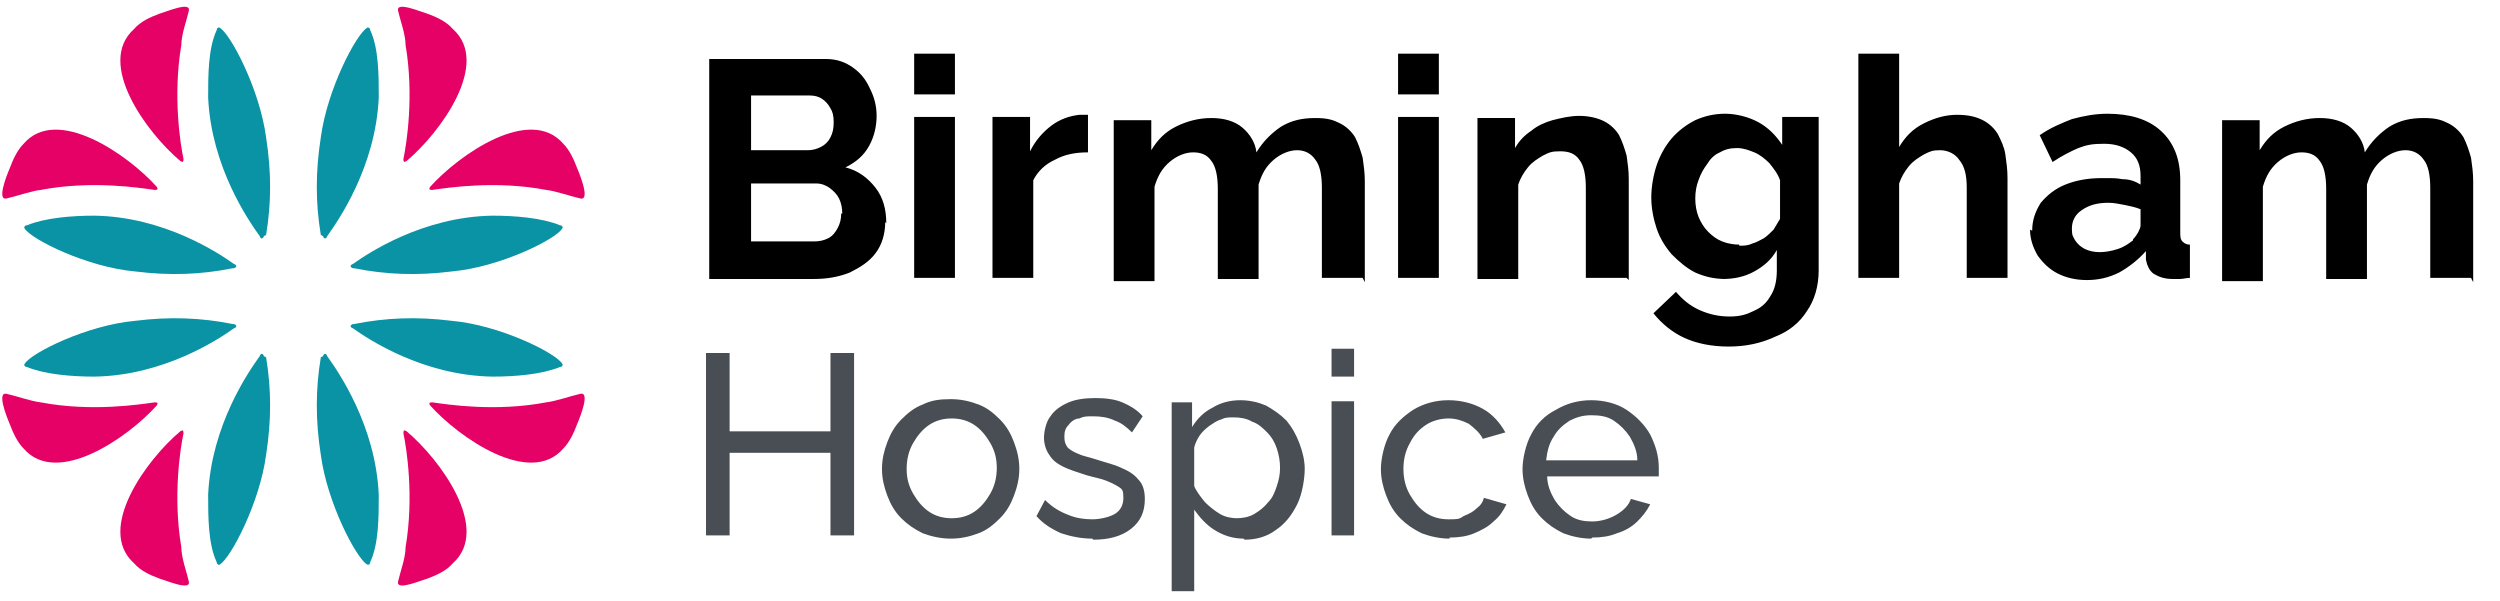 <?xml version="1.0" encoding="UTF-8"?>
<svg xmlns="http://www.w3.org/2000/svg" id="Layer_1" version="1.1" viewBox="0 0 233 56">
  <path d="M82.5,20.7c0,1.1-.3,2.1-.9,2.9-.6.8-1.4,1.3-2.4,1.8-1,.4-2.1.6-3.3.6h-9.8V5.5h10.9c1,0,1.8.3,2.5.8.7.5,1.2,1.1,1.6,2,.4.8.6,1.6.6,2.5s-.2,1.9-.7,2.8c-.5.9-1.2,1.5-2.2,2,1.2.3,2.1,1,2.8,1.9.7.9,1,2,1,3.3ZM78.5,19.9c0-.5-.1-1-.3-1.4-.2-.4-.5-.7-.9-1-.3-.2-.7-.4-1.2-.4h-6.1v5.4h5.9c.5,0,.9-.1,1.3-.3.4-.2.7-.6.9-1,.2-.4.3-.8.3-1.3ZM70,8.9v5.1h5.3c.4,0,.8-.1,1.2-.3.4-.2.7-.5.9-.9.2-.4.3-.8.3-1.4s-.1-1-.3-1.3c-.2-.4-.5-.7-.8-.9-.3-.2-.7-.3-1.1-.3h-5.5ZM85.2,25.9v-15h3.8v15h-3.8ZM85.2,8.8v-3.8h3.8v3.8h-3.8ZM101.4,14.2c-1.2,0-2.2.2-3.1.7-.9.4-1.6,1.1-2,1.9v9.1h-3.8v-15h3.5v3.2c.5-1,1.2-1.8,2-2.4.8-.6,1.7-.9,2.6-1h.5c.1,0,.2,0,.3,0v3.5ZM127,25.9h-3.8v-8.4c0-1.2-.2-2.1-.6-2.6-.4-.6-1-.9-1.7-.9s-1.5.3-2.2.9c-.7.6-1.1,1.3-1.4,2.3v8.8h-3.8v-8.4c0-1.2-.2-2.1-.6-2.6-.4-.6-1-.8-1.7-.8s-1.5.3-2.2.9c-.7.6-1.1,1.3-1.4,2.3v8.8h-3.8v-15h3.5v2.8c.6-1,1.3-1.7,2.3-2.2,1-.5,2.1-.8,3.3-.8s2.2.3,2.9.9c.7.6,1.2,1.4,1.3,2.3.6-1,1.4-1.8,2.3-2.4,1-.6,2-.8,3.2-.8s1.7.2,2.3.5c.6.3,1.1.8,1.4,1.3.3.6.5,1.2.7,1.9.1.7.2,1.4.2,2.2v9.4ZM130.3,25.9v-15h3.8v15h-3.8ZM130.3,8.8v-3.8h3.8v3.8h-3.8ZM151.6,25.9h-3.8v-8.4c0-1.2-.2-2.1-.6-2.6-.4-.6-1-.8-1.8-.8s-1,.1-1.6.4c-.5.3-1,.6-1.4,1.1-.4.5-.7,1-.9,1.6v8.8h-3.8v-15h3.5v2.8c.4-.7.9-1.2,1.5-1.6.6-.5,1.3-.8,2-1,.8-.2,1.6-.4,2.5-.4s1.7.2,2.3.5c.6.3,1.1.8,1.4,1.3.3.6.5,1.2.7,1.9.1.7.2,1.4.2,2.2v9.4ZM160.8,26c-1,0-1.9-.2-2.8-.6-.8-.4-1.5-1-2.2-1.7-.6-.7-1.1-1.5-1.4-2.4-.3-.9-.5-1.9-.5-2.9s.2-2.1.5-3c.3-.9.8-1.8,1.4-2.5.6-.7,1.4-1.3,2.2-1.7.9-.4,1.8-.6,2.8-.6s2.2.3,3.1.8c.9.5,1.6,1.2,2.2,2.1v-2.6h3.4v14.3c0,1.5-.4,2.8-1.1,3.8-.7,1.1-1.7,1.9-3,2.4-1.3.6-2.7.9-4.3.9s-3-.3-4.1-.8c-1.1-.5-2.1-1.3-2.9-2.3l2.1-2c.6.7,1.3,1.3,2.2,1.7.9.4,1.8.6,2.8.6s1.6-.2,2.2-.5c.7-.3,1.2-.7,1.6-1.4.4-.6.6-1.4.6-2.4v-1.9c-.5.9-1.2,1.5-2.1,2-.9.5-1.9.7-2.9.7ZM162.1,22.9c.4,0,.8,0,1.2-.2.4-.1.7-.3,1.1-.5.3-.2.6-.5.9-.8.2-.3.4-.7.6-1v-3.6c-.2-.6-.6-1.1-1-1.6-.4-.4-.9-.8-1.4-1-.5-.2-1-.4-1.6-.4s-1.1.1-1.6.4c-.5.2-.9.6-1.2,1.1-.3.4-.6.9-.8,1.5-.2.5-.3,1.1-.3,1.7s.1,1.2.3,1.7c.2.5.5,1,.9,1.4.4.4.8.7,1.3.9.5.2,1.1.3,1.6.3ZM187.1,25.9h-3.8v-8.4c0-1.2-.2-2-.7-2.6-.4-.6-1.1-.9-1.8-.9s-.9.1-1.5.4c-.5.3-1,.6-1.4,1.1-.4.5-.7,1-.9,1.6v8.8h-3.8V5h3.8v8.7c.6-1,1.3-1.7,2.3-2.2,1-.5,2-.8,3.1-.8s1.8.2,2.4.5c.6.3,1.1.8,1.4,1.3.3.6.6,1.2.7,1.9.1.7.2,1.4.2,2.2v9.4ZM189.4,21.5c0-1,.3-1.8.8-2.6.6-.7,1.3-1.3,2.3-1.7,1-.4,2.1-.6,3.4-.6s1.3,0,1.9.1c.7,0,1.2.2,1.7.5v-.8c0-1-.3-1.7-.9-2.2-.6-.5-1.4-.8-2.5-.8s-1.6.1-2.4.4c-.7.3-1.5.7-2.4,1.3l-1.2-2.5c1-.7,2-1.1,3-1.5,1.1-.3,2.2-.5,3.3-.5,2.1,0,3.8.5,5,1.6,1.2,1.1,1.8,2.6,1.8,4.6v4.8c0,.4,0,.7.2.9.2.2.4.3.7.3v3.1c-.3,0-.7.1-.9.1-.3,0-.5,0-.7,0-.8,0-1.3-.2-1.8-.5-.4-.3-.6-.8-.7-1.3v-.8c-.7.8-1.6,1.5-2.5,2-1,.5-2,.7-3,.7s-1.9-.2-2.7-.6c-.8-.4-1.4-1-1.9-1.7-.4-.7-.7-1.5-.7-2.4ZM198.8,22.3c.2-.2.4-.5.5-.7.1-.2.2-.4.2-.6v-1.5c-.5-.2-1-.3-1.5-.4-.5-.1-1-.2-1.5-.2-1,0-1.8.2-2.5.7-.6.4-.9,1-.9,1.7s.1.7.3,1.1c.2.3.5.6.9.8.4.2.9.3,1.4.3s1.1-.1,1.7-.3c.6-.2,1-.5,1.4-.8ZM230.3,25.9h-3.8v-8.4c0-1.2-.2-2.1-.6-2.6-.4-.6-1-.9-1.7-.9s-1.5.3-2.2.9c-.7.6-1.1,1.3-1.4,2.3v8.8h-3.8v-8.4c0-1.2-.2-2.1-.6-2.6-.4-.6-1-.8-1.7-.8s-1.5.3-2.2.9c-.7.6-1.1,1.3-1.4,2.3v8.8h-3.8v-15h3.5v2.8c.6-1,1.3-1.7,2.3-2.2,1-.5,2.1-.8,3.3-.8s2.2.3,2.9.9c.7.6,1.2,1.4,1.3,2.3.6-1,1.4-1.8,2.3-2.4,1-.6,2-.8,3.2-.8s1.7.2,2.3.5c.6.3,1.1.8,1.4,1.3.3.6.5,1.2.7,1.9.1.7.2,1.4.2,2.2v9.4Z"></path>
  <path d="M79.6,32.9v17h-2.2v-7.7h-9.4v7.7h-2.2v-17h2.2v7.3h9.4v-7.3h2.2ZM88.6,50.2c-.9,0-1.8-.2-2.6-.5-.8-.4-1.4-.8-2-1.4-.6-.6-1-1.3-1.3-2.1-.3-.8-.5-1.6-.5-2.5s.2-1.7.5-2.5c.3-.8.7-1.5,1.3-2.1.6-.6,1.2-1.1,2-1.4.8-.4,1.6-.5,2.6-.5s1.8.2,2.6.5c.8.3,1.4.8,2,1.4.6.6,1,1.3,1.3,2.1.3.8.5,1.6.5,2.5s-.2,1.7-.5,2.5c-.3.8-.7,1.5-1.3,2.1-.6.6-1.2,1.1-2,1.4-.8.3-1.6.5-2.6.5ZM84.5,43.7c0,.9.2,1.6.6,2.3.4.7.9,1.3,1.5,1.7.6.4,1.3.6,2.1.6s1.5-.2,2.1-.6c.6-.4,1.1-1,1.5-1.7.4-.7.6-1.5.6-2.4s-.2-1.6-.6-2.3c-.4-.7-.9-1.3-1.5-1.7-.6-.4-1.3-.6-2.1-.6s-1.5.2-2.1.6c-.6.4-1.1,1-1.5,1.7-.4.7-.6,1.5-.6,2.4ZM101.8,50.2c-1,0-2-.2-2.9-.5-.9-.4-1.7-.9-2.3-1.6l.8-1.5c.7.7,1.4,1.1,2.2,1.4.7.3,1.5.4,2.2.4s1.6-.2,2.1-.5c.5-.3.8-.8.8-1.5s-.1-.8-.4-1c-.3-.2-.7-.4-1.2-.6-.5-.2-1.1-.3-1.8-.5-.9-.3-1.6-.5-2.2-.8-.6-.3-1-.6-1.3-1.1-.3-.4-.5-1-.5-1.6s.2-1.5.6-2c.4-.6,1-1,1.7-1.3.7-.3,1.6-.4,2.5-.4s1.8.1,2.5.4,1.4.7,1.9,1.3l-1,1.5c-.5-.5-1-.9-1.6-1.1-.6-.3-1.3-.4-2-.4s-.9,0-1.3.2c-.4,0-.8.3-1,.6-.3.3-.4.6-.4,1.1s.1.7.3,1c.2.2.5.4,1,.6.4.2,1,.3,1.6.5.9.3,1.8.5,2.4.8.7.3,1.2.6,1.6,1.1.4.4.6,1,.6,1.8,0,1.2-.4,2.1-1.3,2.8-.9.7-2.1,1-3.5,1ZM115.9,50.2c-1,0-1.9-.3-2.7-.8-.8-.5-1.4-1.2-1.9-1.9v7.6h-2.1v-17.6h1.9v2.3c.5-.8,1.1-1.4,1.9-1.8.8-.5,1.7-.7,2.6-.7s1.7.2,2.4.5c.7.4,1.3.8,1.9,1.4.5.6.9,1.3,1.2,2.1.3.8.5,1.6.5,2.4s-.2,2.3-.7,3.3c-.5,1-1.1,1.8-2,2.4-.8.6-1.8.9-2.9.9ZM115.2,48.3c.6,0,1.2-.1,1.7-.4.5-.3.9-.6,1.3-1.1.4-.4.6-.9.8-1.5.2-.6.3-1.1.3-1.7s-.1-1.2-.3-1.8c-.2-.6-.5-1.1-.9-1.5-.4-.4-.8-.8-1.4-1-.5-.3-1.1-.4-1.7-.4s-.8,0-1.2.2c-.4.1-.8.4-1.1.6-.4.3-.7.6-.9.9s-.4.7-.5,1.1v3.6c.2.5.6,1,1,1.5.4.4.9.8,1.4,1.1.5.3,1.1.4,1.6.4ZM124.1,49.9v-12.5h2.1v12.5h-2.1ZM124.1,35.1v-2.6h2.1v2.6h-2.1ZM135.1,50.2c-.9,0-1.8-.2-2.6-.5-.8-.4-1.4-.8-2-1.4-.6-.6-1-1.3-1.3-2.1-.3-.8-.5-1.6-.5-2.5s.3-2.3.8-3.2c.5-1,1.3-1.7,2.2-2.3,1-.6,2.1-.9,3.3-.9s2.3.3,3.2.8c.9.5,1.6,1.3,2.1,2.2l-2.1.6c-.3-.6-.8-1-1.3-1.4-.6-.3-1.2-.5-1.9-.5s-1.5.2-2.1.6c-.6.4-1.1.9-1.5,1.7-.4.7-.6,1.5-.6,2.4s.2,1.7.6,2.4c.4.7.9,1.3,1.5,1.7.6.4,1.3.6,2.1.6s1,0,1.4-.3c.5-.2.9-.4,1.2-.7.4-.3.6-.6.7-1l2.1.6c-.3.6-.6,1.1-1.2,1.6-.5.5-1.1.8-1.8,1.1-.7.3-1.5.4-2.3.4ZM148.3,50.2c-.9,0-1.8-.2-2.6-.5-.8-.4-1.4-.8-2-1.4-.6-.6-1-1.3-1.3-2.1-.3-.8-.5-1.6-.5-2.5s.3-2.3.8-3.2c.5-1,1.3-1.8,2.3-2.3,1-.6,2.1-.9,3.3-.9s2.4.3,3.3.9c.9.6,1.7,1.4,2.2,2.3.5,1,.8,2,.8,3.1s0,.3,0,.5c0,.1,0,.3,0,.3h-10.4c0,.8.3,1.5.7,2.2.4.6.9,1.1,1.5,1.5.6.4,1.3.5,2,.5s1.5-.2,2.2-.6c.7-.4,1.2-.9,1.4-1.5l1.8.5c-.3.6-.7,1.1-1.2,1.6-.5.5-1.2.9-1.9,1.1-.7.3-1.5.4-2.3.4ZM144.1,42.9h8.5c0-.8-.3-1.5-.7-2.2-.4-.6-.9-1.1-1.5-1.5-.6-.4-1.3-.5-2.1-.5s-1.4.2-2,.5c-.6.4-1.1.8-1.5,1.5-.4.6-.6,1.3-.7,2.2Z" fill="#484e53"></path>
  <g>
    <path d="M30.1,22c.1.3.3.3.4,0,1-1.4,4.5-6.4,4.8-12.9,0-2.1,0-4.6-.8-6.3,0-.2-.2-.3-.3-.2-1,.6-3.7,5.7-4.3,10.2-.5,3.2-.5,6.1,0,9.1h0Z" fill="#0993a4"></path>
    <path d="M32.9,25c-.3-.1-.3-.3,0-.4,1.4-1,6.5-4.4,13-4.5,2.1,0,4.6.2,6.3.9.2,0,.3.2.2.3-.6,1-5.8,3.6-10.3,4-3.2.4-6.1.3-9.1-.3h0Z" fill="#0993a4"></path>
    <path d="M24.6,22c-.1.3-.3.3-.4,0-1-1.4-4.5-6.4-4.8-12.9,0-2.1,0-4.6.8-6.3,0-.2.2-.3.3-.2,1,.6,3.7,5.7,4.3,10.2.5,3.2.5,6.1,0,9.1h0Z" fill="#0993a4"></path>
    <path d="M21.8,25c.3-.1.3-.3,0-.4-1.4-1-6.5-4.4-13-4.5-2.1,0-4.6.2-6.3.9-.2,0-.3.2-.2.3.6,1,5.8,3.6,10.3,4,3.2.4,6.1.3,9.1-.3h0Z" fill="#0993a4"></path>
    <path d="M30.1,33.2c.1-.3.3-.3.4,0,1,1.4,4.5,6.4,4.8,12.9,0,2.1,0,4.6-.8,6.3,0,.2-.2.3-.3.2-1-.6-3.7-5.7-4.3-10.2-.5-3.2-.5-6.1,0-9.1h0Z" fill="#0993a4"></path>
    <path d="M32.9,30.2c-.3.1-.3.3,0,.4,1.4,1,6.5,4.4,13,4.5,2.1,0,4.6-.2,6.3-.9.2,0,.3-.2.2-.3-.6-1-5.8-3.6-10.3-4-3.2-.4-6.1-.3-9.1.3h0Z" fill="#0993a4"></path>
    <path d="M24.6,33.2c-.1-.3-.3-.3-.4,0-1,1.4-4.5,6.4-4.8,12.9,0,2.1,0,4.6.8,6.3,0,.2.2.3.3.2,1-.6,3.7-5.7,4.3-10.2.5-3.2.5-6.1,0-9.1h0Z" fill="#0993a4"></path>
    <path d="M21.8,30.2c.3.1.3.3,0,.4-1.4,1-6.5,4.4-13,4.5-2.1,0-4.6-.2-6.3-.9-.2,0-.3-.2-.2-.3.6-1,5.8-3.6,10.3-4,3.2-.4,6.1-.3,9.1.3h0Z" fill="#0993a4"></path>
  </g>
  <g>
    <path d="M37.9,15c-.3.2-.3,0-.3-.2.3-1.4,1-5.9.2-10.6,0-1-.5-2.3-.7-3.2s2.1.1,2.8.3c.8.3,1.7.7,2.3,1.4,3.6,3.2-1.2,9.7-4.3,12.3h0Z" fill="#e50165"></path>
    <path d="M40.1,17.4c-.2.3,0,.3.2.3,1.4-.2,5.9-.9,10.6,0,.9.1,2.3.6,3.2.8s0-2.1-.3-2.8c-.3-.8-.7-1.7-1.3-2.3-3.1-3.6-9.7,1-12.4,4h0Z" fill="#e50165"></path>
    <path d="M16.8,15c.3.2.3,0,.3-.2-.3-1.4-1-5.9-.2-10.6,0-1,.5-2.3.7-3.2s-2.1.1-2.8.3c-.8.3-1.7.7-2.3,1.4-3.6,3.2,1.2,9.7,4.3,12.3h0Z" fill="#e50165"></path>
    <path d="M14.6,17.4c.2.3,0,.3-.2.3-1.4-.2-5.9-.9-10.6,0-.9.1-2.3.6-3.2.8s0-2.1.3-2.8c.3-.8.7-1.7,1.3-2.3,3.1-3.6,9.7,1,12.4,4h0Z" fill="#e50165"></path>
    <path d="M37.9,40.2c-.3-.2-.3,0-.3.2.3,1.4,1,5.9.2,10.6,0,1-.5,2.3-.7,3.2s2.1-.1,2.8-.3c.8-.3,1.7-.7,2.3-1.4,3.6-3.2-1.2-9.7-4.3-12.3h0Z" fill="#e50165"></path>
    <path d="M40.1,37.8c-.2-.3,0-.3.2-.3,1.4.2,5.9.9,10.6,0,.9-.1,2.3-.6,3.2-.8s0,2.1-.3,2.8c-.3.8-.7,1.7-1.3,2.3-3.1,3.6-9.7-1-12.4-4h0Z" fill="#e50165"></path>
    <path d="M16.8,40.2c.3-.2.3,0,.3.2-.3,1.4-1,5.9-.2,10.6,0,1,.5,2.3.7,3.2s-2.1-.1-2.8-.3c-.8-.3-1.7-.7-2.3-1.4-3.6-3.2,1.2-9.7,4.3-12.3h0Z" fill="#e50165"></path>
    <path d="M14.6,37.8c.2-.3,0-.3-.2-.3-1.4.2-5.9.9-10.6,0-.9-.1-2.3-.6-3.2-.8s0,2.1.3,2.8c.3.8.7,1.7,1.3,2.3,3.1,3.6,9.7-1,12.4-4h0Z" fill="#e50165"></path>
  </g>
</svg>
